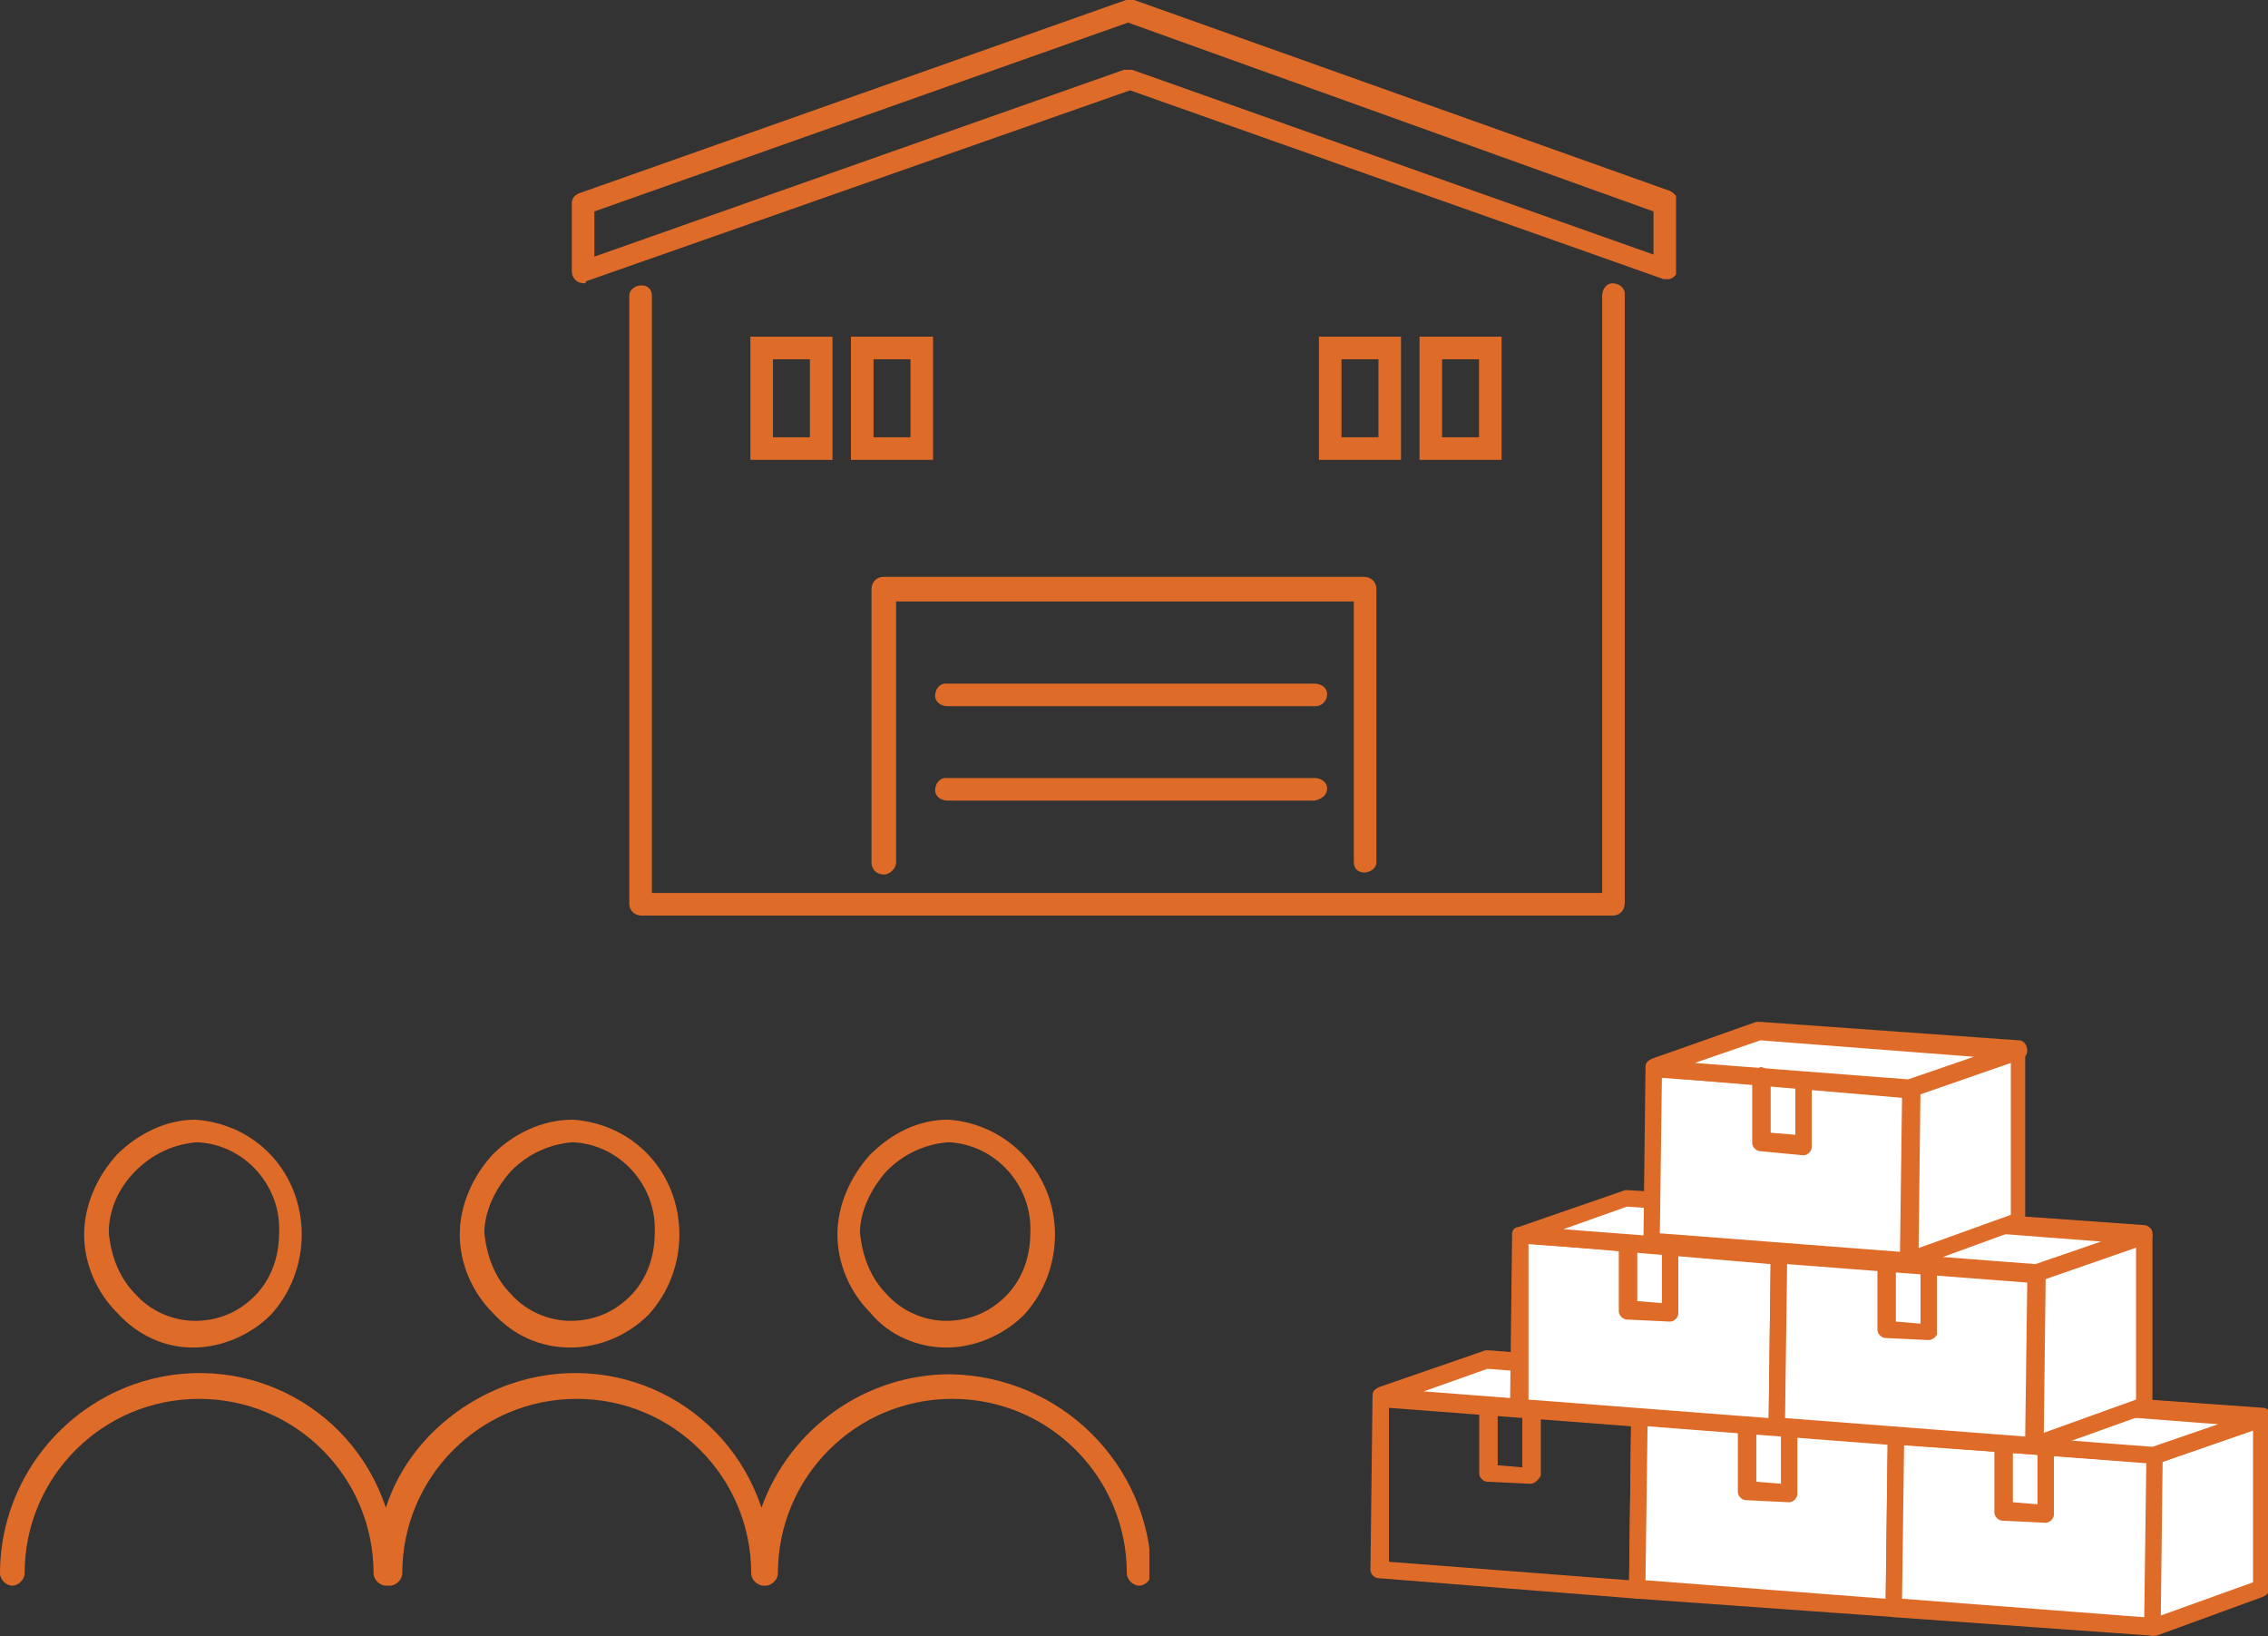 <?xml version="1.0" encoding="utf-8"?>
<!-- Generator: Adobe Illustrator 26.3.1, SVG Export Plug-In . SVG Version: 6.00 Build 0)  -->
<svg version="1.1" id="レイヤー_1" xmlns="http://www.w3.org/2000/svg" xmlns:xlink="http://www.w3.org/1999/xlink" x="0px"
	 y="0px" viewBox="0 0 110.5 79.7" style="enable-background:new 0 0 110.5 79.7;" xml:space="preserve">
<rect x="0" y="0" width="110.5" height="79.7" fill="#333333" stroke="none"/>
<style type="text/css">
	.st0{clip-path:url(#SVGID_00000000932855897687764370000014313064420252596376_);}
	.st1{fill:#DF6B29;}
	.st2{clip-path:url(#SVGID_00000056407460232992174880000010769499353448627845_);}
	.st3{fill:#FFFFFF;}
</style>
<g id="グループ_50526" transform="translate(0 54.541)">
	<g>
		<defs>
			<rect id="SVGID_1_" y="0" width="56" height="22.7"/>
		</defs>
		<clipPath id="SVGID_00000151514819978767621010000006881207624328213411_">
			<use xlink:href="#SVGID_1_"  style="overflow:visible;"/>
		</clipPath>
		
			<g id="グループ_50525" transform="translate(0 0)" style="clip-path:url(#SVGID_00000151514819978767621010000006881207624328213411_);">
			<path id="パス_63444" class="st1" d="M46.1,11.1c1.4,0,2.8-0.6,3.8-1.6c1-1.1,1.5-2.5,1.5-3.9c0-3-2.3-5.4-5.2-5.6h0
				c-1.5,0-2.8,0.7-3.8,1.7c-1,1.1-1.6,2.5-1.6,3.9c0,1.4,0.6,2.8,1.6,3.8C43.3,10.5,44.7,11.1,46.1,11.1 M43.2,2.5L43.2,2.5
				c0.8-0.8,1.8-1.3,3-1.4h0c2.3,0.1,4.1,2.1,4,4.4c0,1.2-0.4,2.3-1.2,3.1c-0.8,0.8-1.8,1.2-2.9,1.2l0,0c-1.1,0-2.2-0.5-2.9-1.3
				c-0.8-0.8-1.2-1.9-1.3-3C41.9,4.5,42.4,3.4,43.2,2.5"/>
			<path id="パス_63445" class="st1" d="M27.8,11.1c1.4,0,2.8-0.6,3.8-1.6c1-1.1,1.5-2.5,1.5-3.9c0-3-2.2-5.4-5.2-5.6h0
				C26.4,0,25,0.7,24,1.7c-1,1.1-1.6,2.5-1.6,3.9c0,1.4,0.6,2.8,1.6,3.8C25,10.5,26.3,11.1,27.8,11.1 M24.9,2.5
				c0.8-0.8,1.8-1.3,3-1.4h0c2.3,0.1,4.1,2.1,4,4.4c0,1.2-0.4,2.3-1.2,3.1c-0.8,0.8-1.8,1.2-2.9,1.2l0,0c-1.1,0-2.2-0.5-2.9-1.3
				c-0.8-0.8-1.2-1.9-1.3-3C23.6,4.5,24.1,3.4,24.9,2.5"/>
			<path id="パス_63446" class="st1" d="M9.4,11.1c1.4,0,2.8-0.6,3.8-1.6c1-1.1,1.5-2.5,1.5-3.9c0-3-2.2-5.4-5.2-5.6h0
				C8.1,0,6.7,0.7,5.7,1.7c-1,1.1-1.6,2.5-1.6,3.9c0,1.4,0.6,2.8,1.6,3.8C6.7,10.5,8,11.1,9.4,11.1 M6.6,2.5c0.8-0.8,1.8-1.3,3-1.4
				h0c2.3,0.1,4.1,2.1,4,4.4c0,1.2-0.4,2.3-1.2,3.1c-0.8,0.8-1.8,1.2-2.9,1.2l0,0c-1.1,0-2.2-0.5-2.9-1.3c-0.8-0.8-1.2-1.9-1.3-3
				C5.3,4.5,5.7,3.4,6.6,2.5"/>
			<path id="パス_63447" class="st1" d="M46.3,12.4c-4.1,0-7.8,2.6-9.2,6.5c-1.7-5.1-7.2-7.8-12.3-6c-2.8,1-5.1,3.2-6,6
				c-1.7-5.1-7.2-7.8-12.3-6C2.6,14.3,0,18,0,22.1c0,0.3,0.3,0.6,0.6,0.6c0.3,0,0.6-0.3,0.6-0.6c0,0,0,0,0,0c0-4.7,3.8-8.5,8.5-8.5
				s8.5,3.8,8.5,8.5c0,0.3,0.3,0.6,0.6,0.6c0,0,0,0,0.1,0c0,0,0,0,0.1,0c0.3,0,0.6-0.3,0.6-0.6c0-4.7,3.8-8.5,8.5-8.5
				s8.5,3.8,8.5,8.5c0,0.3,0.3,0.6,0.6,0.6c0,0,0.1,0,0.1,0c0.3,0,0.6-0.3,0.6-0.6c0-4.7,3.8-8.5,8.5-8.5s8.5,3.8,8.5,8.5l0,0
				c0,0.3,0.3,0.6,0.6,0.6c0.3,0,0.6-0.3,0.6-0.6C56,16.8,51.7,12.5,46.3,12.4"/>
		</g>
	</g>
</g>
<g id="グループ_50528" transform="translate(27.86)">
	<g>
		<defs>
			<rect id="SVGID_00000151531010257393288770000008106458843645355432_" x="0" width="53.8" height="44.6"/>
		</defs>
		<clipPath id="SVGID_00000010999076372090733730000006448345275705259953_">
			<use xlink:href="#SVGID_00000151531010257393288770000008106458843645355432_"  style="overflow:visible;"/>
		</clipPath>
		<g id="グループ_50527" style="clip-path:url(#SVGID_00000010999076372090733730000006448345275705259953_);">
			<path id="パス_63449" class="st1" d="M3.4,44.6c-0.3,0-0.6-0.2-0.6-0.6V14.4c0-0.3,0.3-0.5,0.6-0.5c0.3,0,0.5,0.2,0.5,0.5v29.1
				l46.3,0V14.4c0-0.3,0.2-0.6,0.5-0.6s0.6,0.2,0.6,0.5c0,0,0,0.1,0,0.1V44c0,0.3-0.2,0.6-0.6,0.6L3.4,44.6L3.4,44.6z"/>
			<path id="パス_63450" class="st1" d="M0.6,13.8c-0.3,0-0.6-0.2-0.6-0.6c0,0,0,0,0,0V9.9c0-0.2,0.1-0.4,0.4-0.5L27,0
				c0.1,0,0.2,0,0.4,0l26.1,9.3c0.2,0.1,0.4,0.3,0.4,0.5l0,3.2c0,0.3-0.2,0.6-0.5,0.6c-0.1,0-0.1,0-0.2,0l-26-9.2L0.7,13.7
				C0.7,13.8,0.6,13.8,0.6,13.8 M1.1,10.3v2.2l25.8-9.1c0.1,0,0.2,0,0.4,0l25.4,9l0-2.1L27.1,1.1L1.1,10.3z"/>
			<path id="パス_63451" class="st1" d="M36.2,39H18.3c-0.3,0-0.6-0.2-0.6-0.5s0.2-0.6,0.5-0.6c0,0,0.1,0,0.1,0h17.9
				c0.3,0,0.6,0.2,0.6,0.5S36.6,38.9,36.2,39C36.3,39,36.3,39,36.2,39"/>
			<path id="パス_63452" class="st1" d="M36.2,34.4H18.3c-0.3,0-0.6-0.2-0.6-0.5s0.2-0.6,0.5-0.6c0,0,0.1,0,0.1,0h17.9
				c0.3,0,0.6,0.2,0.6,0.5S36.6,34.4,36.2,34.4C36.3,34.4,36.3,34.4,36.2,34.4"/>
			<path id="パス_63453" class="st1" d="M15.2,42.6c-0.3,0-0.6-0.2-0.6-0.6l0,0V28.7c0-0.3,0.2-0.6,0.6-0.6l0,0h23.4
				c0.3,0,0.6,0.2,0.6,0.6l0,0V42c0,0.3-0.3,0.5-0.6,0.5c-0.3,0-0.5-0.2-0.5-0.5V29.3H15.8V42C15.8,42.3,15.5,42.6,15.2,42.6
				L15.2,42.6"/>
			<path id="パス_63454" class="st1" d="M36.4,22.4h4v-6h-4V22.4z M39.3,21.3h-1.8v-3.8h1.8L39.3,21.3z"/>
			<path id="パス_63455" class="st1" d="M41.3,22.4h4v-6h-4V22.4z M44.2,21.3h-1.8v-3.8h1.8L44.2,21.3z"/>
			<path id="パス_63456" class="st1" d="M8.7,22.4h4v-6h-4V22.4z M11.6,21.3H9.8v-3.8h1.8V21.3z"/>
			<path id="パス_63457" class="st1" d="M13.6,22.4h4v-6h-4V22.4z M16.5,21.3h-1.8v-3.8h1.8V21.3z"/>
		</g>
	</g>
</g>
<g id="グループ_50530" transform="translate(66.77 49.777)">
	<g id="グループ_50532" transform="translate(0 0)">
		<path id="パス_63459" class="st1" d="M13,28.1L13,28.1L0.4,27.1c-0.2,0-0.4-0.2-0.4-0.4l0.1-8.4c0-0.2,0.2-0.4,0.4-0.4
			c0,0,0,0,0,0l12.6,0.9c0.2,0,0.4,0.2,0.4,0.4l-0.1,8.4C13.4,27.9,13.2,28.1,13,28.1 M0.9,26.3l11.7,0.9l0.1-7.5L0.9,18.8L0.9,26.3
			z"/>
		<path id="パス_63461" class="st3" d="M18.3,17.4l-5.2,1.8L0.5,18.3l5.2-1.8L18.3,17.4z"/>
		<path id="パス_63462" class="st1" d="M13.1,19.7L13.1,19.7L0.5,18.7c-0.2,0-0.4-0.2-0.4-0.5c0-0.2,0.1-0.3,0.3-0.4l5.2-1.8
			c0.1,0,0.1,0,0.2,0L18.3,17c0.2,0,0.4,0.2,0.4,0.5c0,0.2-0.1,0.3-0.3,0.4l-5.2,1.8C13.2,19.6,13.1,19.7,13.1,19.7 M2.6,18L13,18.8
			l3.2-1.1L5.7,16.9L2.6,18z"/>
		<path id="パス_63463" class="st1" d="M7.8,22.5L7.8,22.5l-2.1-0.1c-0.2,0-0.4-0.2-0.4-0.4v-3.2c0-0.2,0.2-0.4,0.5-0.4
			c0.2,0,0.4,0.2,0.4,0.4v2.8l1.2,0.1v-2.7c0-0.2,0.2-0.4,0.4-0.5c0.2,0,0.4,0.2,0.5,0.4c0,0,0,0,0,0v3.2C8.2,22.3,8,22.5,7.8,22.5
			L7.8,22.5"/>
		<path id="パス_63464" class="st3" d="M25.7,20.1l-0.1,8.4L13,27.6l0.1-8.4L25.7,20.1z"/>
		<path id="パス_63465" class="st1" d="M25.6,29L25.6,29L13,28.1c-0.2,0-0.4-0.2-0.4-0.4l0.1-8.4c0-0.2,0.2-0.4,0.4-0.4
			c0,0,0,0,0,0l12.6,0.9c0.2,0,0.4,0.2,0.4,0.4L26,28.5C26,28.8,25.8,29,25.6,29 M13.4,27.2l11.7,0.9l0.1-7.5l-11.7-0.9L13.4,27.2z"
			/>
		<path id="パス_63466" d="M25.6,29c-0.2,0-0.4-0.2-0.4-0.4c0-0.2,0.1-0.3,0.3-0.4l5-1.8l0-7.4l-4.6,1.6c-0.2,0.1-0.5,0-0.6-0.3
			c-0.1-0.2,0-0.5,0.3-0.6l5.2-1.8c0.2-0.1,0.5,0,0.5,0.3c0,0,0,0.1,0,0.1l0,8.3c0,0.2-0.1,0.3-0.3,0.4l-5.2,1.9
			C25.7,29,25.6,29,25.6,29"/>
		<path id="パス_63467" class="st3" d="M30.8,18.3l-5.2,1.8l-12.6-0.9l5.2-1.8L30.8,18.3z"/>
		<path id="パス_63469" class="st1" d="M20.4,23.4L20.4,23.4l-2.1-0.1c-0.2,0-0.4-0.2-0.4-0.4v-3.2c0-0.2,0.2-0.4,0.4-0.5
			c0.2,0,0.4,0.2,0.5,0.4c0,0,0,0,0,0v2.8l1.2,0.1v-2.7c0-0.2,0.2-0.4,0.4-0.4s0.4,0.2,0.4,0.4V23C20.8,23.2,20.6,23.4,20.4,23.4
			C20.4,23.4,20.4,23.4,20.4,23.4"/>
		<path id="パス_63470" class="st3" d="M38.2,21.1l-0.1,8.4l5.2-1.9l0-8.3L38.2,21.1z"/>
		<path id="パス_63471" class="st1" d="M38.1,29.9c-0.2,0-0.4-0.2-0.4-0.4c0-0.2,0.1-0.3,0.3-0.4l5-1.8l0-7.4l-4.6,1.6
			c-0.2,0.1-0.5-0.1-0.5-0.3c-0.1-0.2,0-0.4,0.2-0.5l5.2-1.8c0.2-0.1,0.5,0,0.5,0.3c0,0,0,0.1,0,0.1l0,8.3c0,0.2-0.1,0.3-0.3,0.4
			l-5.2,1.9C38.2,29.9,38.1,29.9,38.1,29.9"/>
		<path id="パス_63472" class="st3" d="M38.2,21.1l-0.1,8.4l-12.6-0.9l0.1-8.4L38.2,21.1z"/>
		<path id="パス_63473" class="st1" d="M38.1,29.9L38.1,29.9L25.5,29c-0.2,0-0.4-0.2-0.4-0.4l0.1-8.4c0-0.2,0.2-0.4,0.4-0.4
			c0,0,0,0,0,0l12.6,0.9c0.2,0,0.4,0.2,0.4,0.4l-0.1,8.4C38.5,29.7,38.3,29.9,38.1,29.9 M25.9,28.1L37.7,29l0.1-7.5L26,20.6
			L25.9,28.1z"/>
		<path id="パス_63474" class="st3" d="M43.3,19.2l-5.2,1.8l-12.6-0.9l5.2-1.8L43.3,19.2z"/>
		<path id="パス_63475" class="st1" d="M38.2,21.5L38.2,21.5l-12.6-0.9c-0.2,0-0.4-0.2-0.4-0.5c0-0.2,0.1-0.3,0.3-0.4l5.2-1.8
			c0.1,0,0.1,0,0.2,0l12.6,0.9c0.2,0,0.4,0.2,0.4,0.5c0,0.2-0.1,0.3-0.3,0.4l-5.2,1.8C38.3,21.5,38.2,21.5,38.2,21.5 M27.7,19.9
			l10.4,0.8l3.2-1.1l-10.4-0.8L27.7,19.9z"/>
		<path id="パス_63476" class="st1" d="M32.9,24.4L32.9,24.4l-2.1-0.1c-0.2,0-0.4-0.2-0.4-0.4v-3.2c0-0.2,0.2-0.4,0.4-0.5
			c0.2,0,0.4,0.2,0.5,0.4c0,0,0,0,0,0v2.8l1.2,0.1v-2.7c0-0.2,0.2-0.4,0.4-0.4s0.4,0.2,0.4,0.4l0,0v3.2
			C33.3,24.2,33.1,24.4,32.9,24.4C32.9,24.4,32.9,24.4,32.9,24.4"/>
		<path id="パス_63477" class="st3" d="M19.9,11.3l-0.1,8.4L7.2,18.8l0.1-8.4L19.9,11.3z"/>
		<path id="パス_63478" class="st1" d="M19.8,20.1L19.8,20.1L7.2,19.2c-0.2,0-0.4-0.2-0.4-0.4l0.1-8.4c0-0.2,0.2-0.4,0.4-0.4
			c0,0,0,0,0,0l12.6,0.9c0.2,0,0.4,0.2,0.4,0.4l-0.1,8.4C20.2,19.9,20,20.1,19.8,20.1 M7.7,18.4l11.7,0.9l0.1-7.5L7.7,10.8L7.7,18.4
			z"/>
		<path id="パス_63480" class="st3" d="M25.1,9.4l-5.2,1.8L7.3,10.4l5.2-1.8L25.1,9.4z"/>
		<path id="パス_63481" class="st1" d="M19.9,11.7L19.9,11.7L7.3,10.8c-0.2,0-0.4-0.2-0.4-0.5C6.9,10.2,7,10,7.2,10l5.2-1.8
			c0.1,0,0.1,0,0.2,0L25.1,9c0.2,0,0.4,0.2,0.4,0.5c0,0.2-0.1,0.3-0.3,0.4L20,11.7C20,11.7,19.9,11.7,19.9,11.7 M9.4,10.1l10.4,0.8
			L23,9.7L12.5,9L9.4,10.1z"/>
		<path id="パス_63482" class="st1" d="M14.6,14.6L14.6,14.6l-2.1-0.1c-0.2,0-0.4-0.2-0.4-0.4v-3.2c0-0.2,0.2-0.4,0.4-0.5
			c0.2,0,0.4,0.2,0.5,0.4c0,0,0,0,0,0v2.8l1.2,0.1V11c0-0.2,0.2-0.4,0.4-0.4S15,10.7,15,11v3.2C15,14.4,14.8,14.6,14.6,14.6
			L14.6,14.6"/>
		<path id="パス_63483" class="st3" d="M32.5,12.2l-0.1,8.4l5.2-1.9l0-8.3L32.5,12.2z"/>
		<path id="パス_63484" class="st1" d="M32.4,21c-0.2,0-0.4-0.2-0.4-0.4c0-0.2,0.1-0.3,0.3-0.4l5-1.8l0-7.4l-4.6,1.6
			c-0.2,0.1-0.5-0.1-0.5-0.3c-0.1-0.2,0-0.4,0.2-0.5l5.2-1.8c0.2-0.1,0.5,0,0.5,0.3c0,0,0,0.1,0,0.1l0,8.3c0,0.2-0.1,0.3-0.3,0.4
			L32.5,21C32.5,21,32.4,21,32.4,21"/>
		<path id="パス_63485" class="st3" d="M32.5,12.2l-0.1,8.4l-12.6-0.9l0.1-8.4L32.5,12.2z"/>
		<path id="パス_63486" class="st1" d="M32.4,21L32.4,21l-12.6-0.9c-0.2,0-0.4-0.2-0.4-0.4l0.1-8.4c0-0.2,0.2-0.4,0.4-0.4
			c0,0,0,0,0,0l12.6,0.9c0.2,0,0.4,0.2,0.4,0.4l-0.1,8.4C32.8,20.8,32.6,21,32.4,21 M20.2,19.3l11.7,0.9l0.1-7.5l-11.7-0.9
			L20.2,19.3z"/>
		<path id="パス_63487" class="st3" d="M37.6,10.4l-5.2,1.8l-12.6-0.9l5.2-1.8L37.6,10.4z"/>
		<path id="パス_63488" class="st1" d="M32.5,12.6L32.5,12.6l-12.6-0.9c-0.2,0-0.4-0.2-0.4-0.5c0-0.2,0.1-0.3,0.3-0.4L24.9,9
			C25,9,25,9,25.1,9l12.6,0.9c0.2,0,0.4,0.2,0.4,0.5c0,0.2-0.1,0.3-0.3,0.4l-5.2,1.8C32.6,12.6,32.5,12.6,32.5,12.6 M22,11l10.4,0.8
			l3.2-1.1L25.1,9.9L22,11z"/>
		<path id="パス_63489" class="st1" d="M27.2,15.5L27.2,15.5l-2.1-0.1c-0.2,0-0.4-0.2-0.4-0.4v-3.2c0-0.2,0.2-0.4,0.5-0.4
			c0.2,0,0.4,0.2,0.4,0.4v2.8l1.2,0.1v-2.7c0-0.2,0.2-0.4,0.4-0.4s0.4,0.2,0.4,0.4l0,0v3.2C27.6,15.3,27.4,15.5,27.2,15.5L27.2,15.5
			"/>
		<path id="パス_63490" class="st3" d="M26.3,3.2l-0.1,8.4l5.2-1.9l0-8.3L26.3,3.2z"/>
		<path id="パス_63491" class="st1" d="M26.3,12c-0.2,0-0.4-0.2-0.4-0.4c0-0.2,0.1-0.3,0.3-0.4l5-1.8l0-7.4l-4.6,1.6
			c-0.2,0.1-0.5,0-0.6-0.2c-0.1-0.2,0-0.5,0.2-0.6c0,0,0,0,0,0l5.2-1.8c0.2-0.1,0.5,0,0.5,0.3c0,0,0,0.1,0,0.1l0,8.3
			c0,0.2-0.1,0.3-0.3,0.4L26.4,12C26.4,12,26.3,12,26.3,12"/>
		<path id="パス_63492" class="st3" d="M26.3,3.2l-0.1,8.4l-12.6-0.9l0.1-8.4L26.3,3.2z"/>
		<path id="パス_63493" class="st1" d="M26.3,12L26.3,12l-12.6-0.9c-0.2,0-0.4-0.2-0.4-0.4l0.1-8.4c0-0.2,0.2-0.4,0.4-0.4
			c0,0,0,0,0,0l12.6,0.9c0.2,0,0.4,0.2,0.4,0.4l-0.1,8.4C26.7,11.8,26.5,12,26.3,12 M14.1,10.3l11.7,0.9l0.1-7.5L14.2,2.7L14.1,10.3
			z"/>
		<path id="パス_63494" class="st3" d="M31.5,1.3l-5.2,1.8L13.8,2.3L19,0.4L31.5,1.3z"/>
		<path id="パス_63495" class="st1" d="M26.4,3.6L26.4,3.6L13.8,2.7c-0.2,0-0.4-0.2-0.4-0.5c0-0.2,0.1-0.3,0.3-0.4L18.8,0
			c0.1,0,0.1,0,0.2,0l12.6,0.9c0.2,0,0.4,0.2,0.4,0.5c0,0.2-0.1,0.3-0.3,0.4l-5.2,1.8C26.4,3.6,26.4,3.6,26.4,3.6 M15.8,2l10.4,0.8
			l3.2-1.1L19,0.9L15.8,2z"/>
		<path id="パス_63496" class="st1" d="M21.1,6.5L21.1,6.5L19,6.3c-0.2,0-0.4-0.2-0.4-0.4V2.7c0-0.2,0.2-0.4,0.4-0.5
			c0.2,0,0.4,0.2,0.5,0.4c0,0,0,0,0,0v2.8l1.2,0.1V2.9c0-0.2,0.2-0.4,0.4-0.4s0.4,0.2,0.4,0.4v3.2C21.5,6.3,21.3,6.5,21.1,6.5
			L21.1,6.5"/>
	</g>
</g>
</svg>
